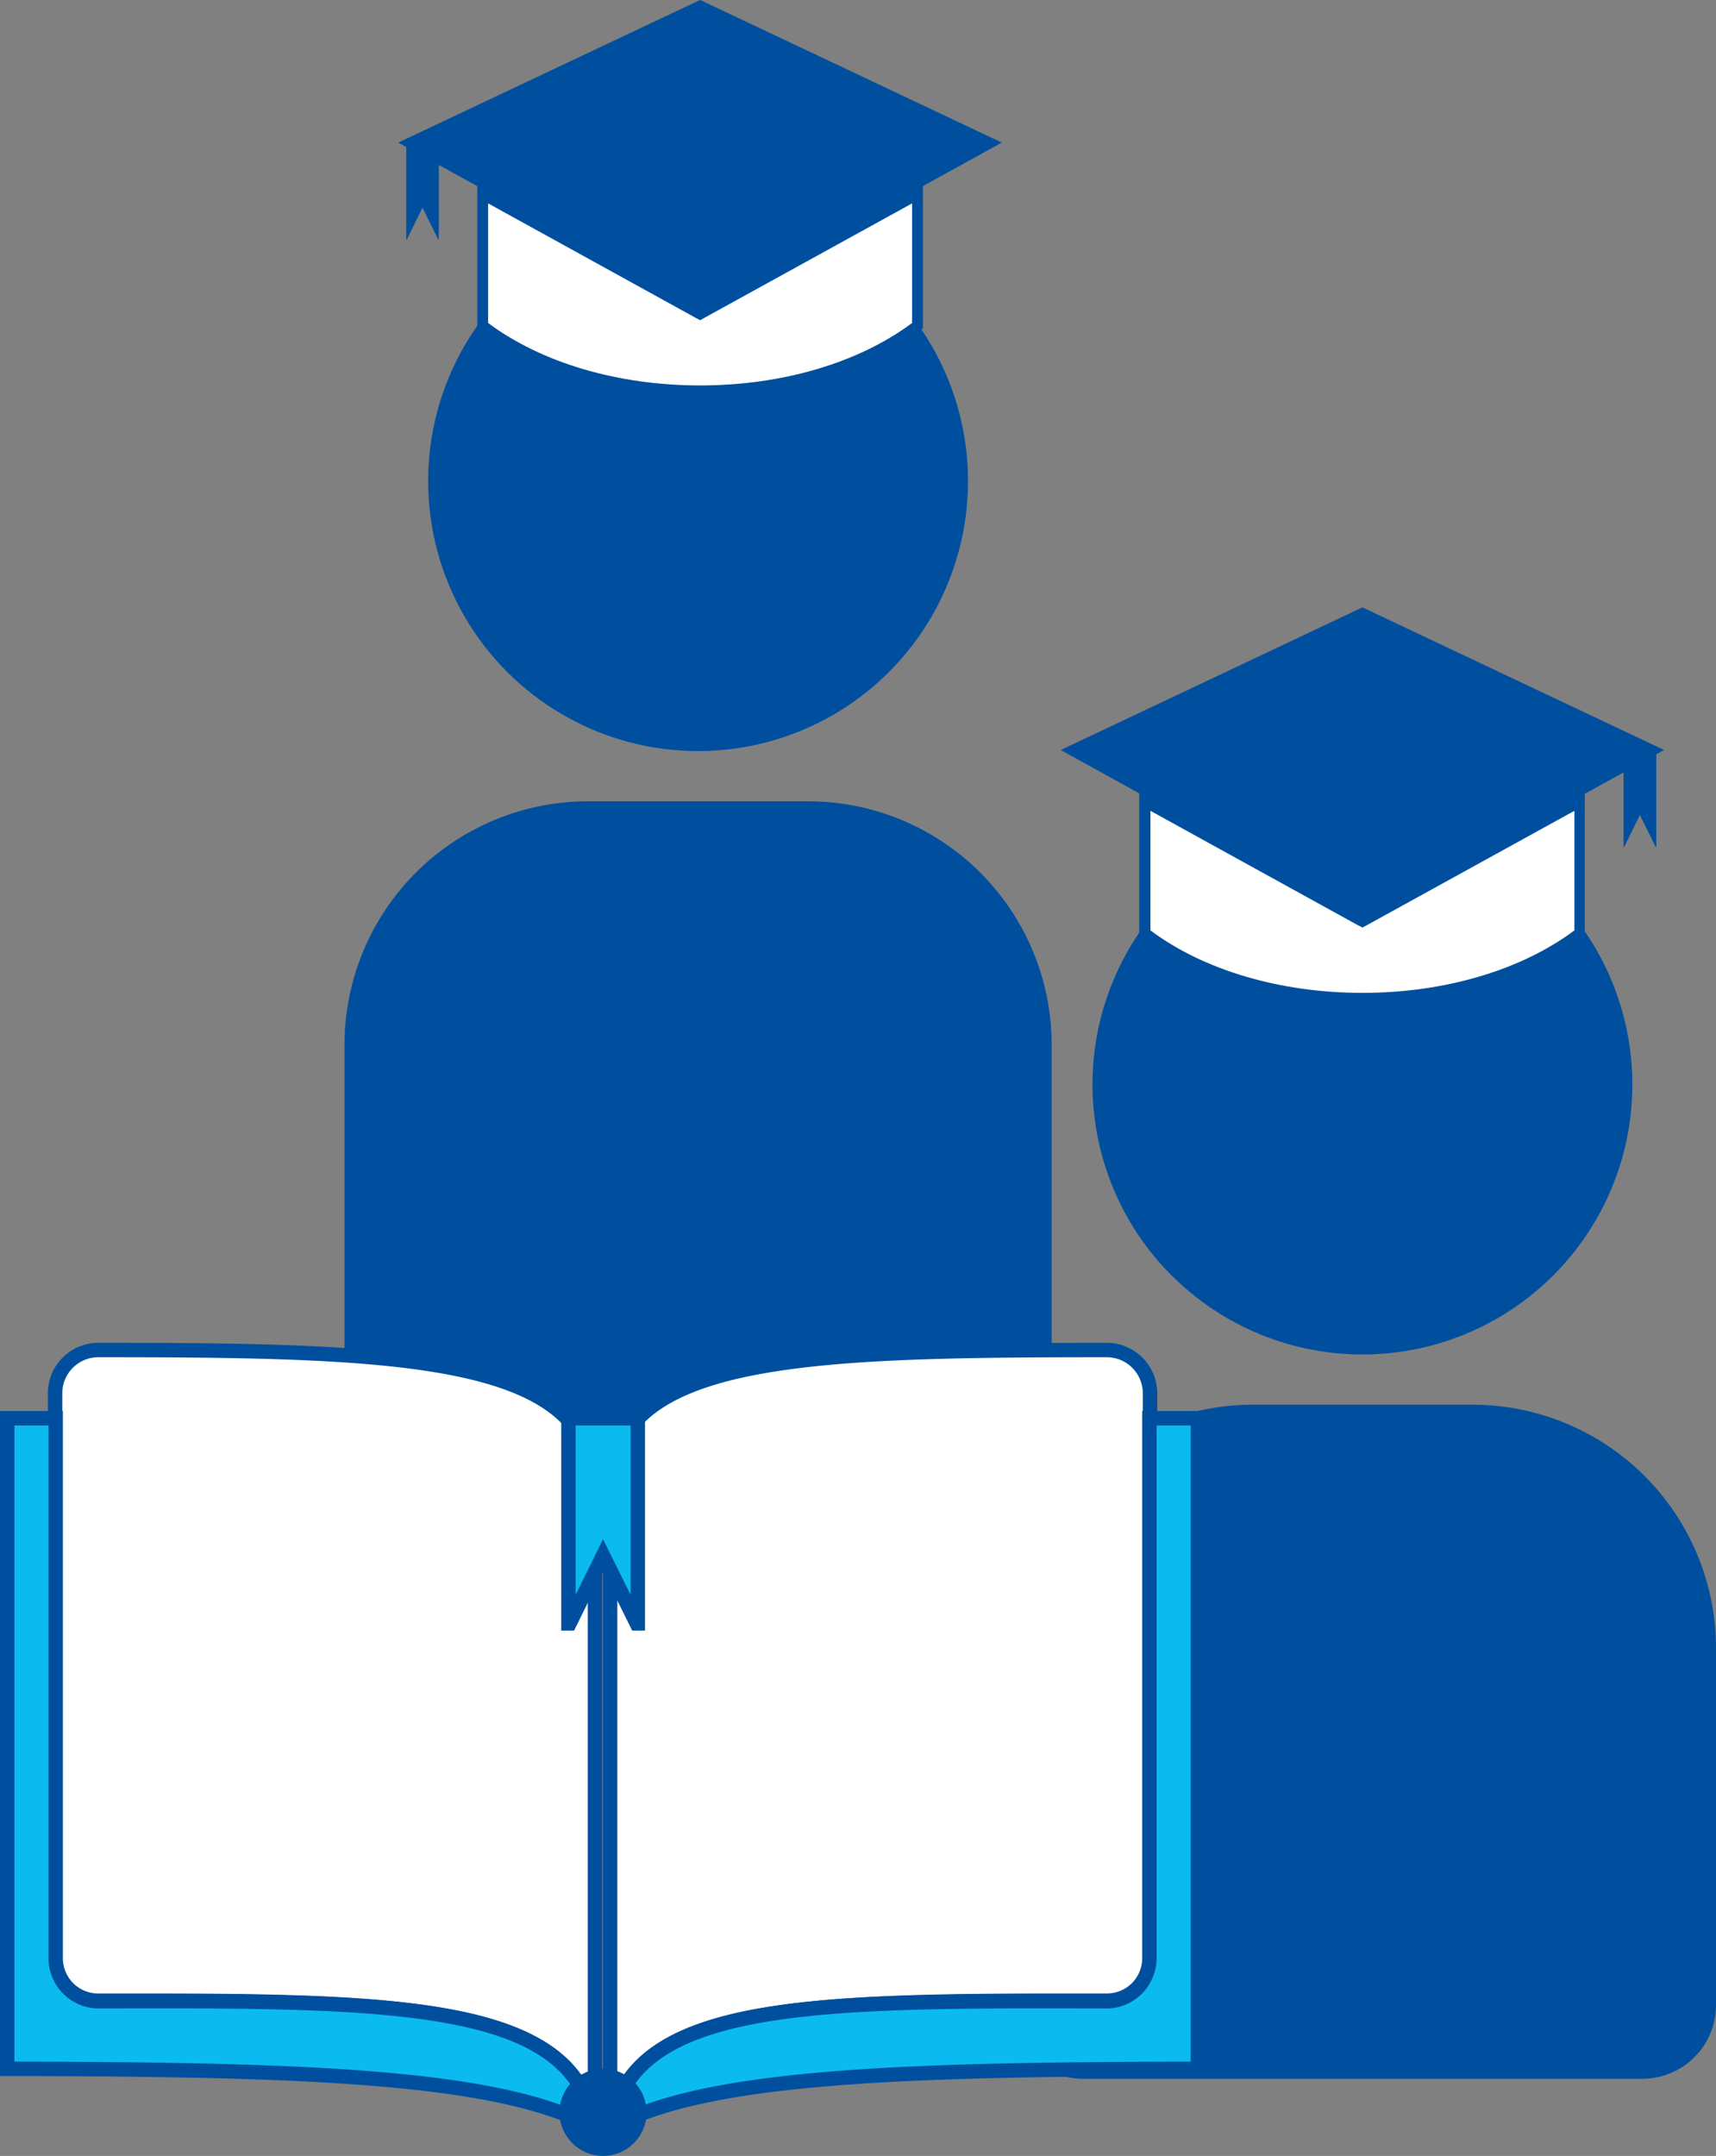 <svg xmlns="http://www.w3.org/2000/svg" viewBox="0 0 119 149.46"><rect x="0" y="0" width="119" height="149.46" fill="#808080" stroke="none"/><defs><style>.cls-1,.cls-3{fill:#004f9f;}.cls-2,.cls-4{fill:#fff;}.cls-3{stroke:#004f9f;stroke-width:0.75px;}.cls-3,.cls-4,.cls-5,.cls-6{stroke-miterlimit:10;}.cls-4,.cls-5,.cls-6{stroke:#004f9e;}.cls-5{fill:#0bbbef;}.cls-6{fill:#004f9e;}</style></defs><title>Studieren</title><g id="Ebene_2" data-name="Ebene 2"><g id="Ebene_1-2" data-name="Ebene 1"><circle class="cls-1" cx="94.48" cy="75.18" r="18.72"/><path class="cls-1" d="M86.84,97.38h15.28A16.89,16.89,0,0,1,119,114.27V139a5.11,5.11,0,0,1-5.11,5.11H75.06A5.11,5.11,0,0,1,70,139V114.27A16.89,16.89,0,0,1,86.84,97.38Z"/><circle class="cls-1" cx="48.41" cy="33.35" r="18.72"/><path class="cls-1" d="M40.77,55.55H56A16.89,16.89,0,0,1,72.93,72.44V97.17a5.11,5.11,0,0,1-5.11,5.11H29a5.11,5.11,0,0,1-5.11-5.11V72.44A16.89,16.89,0,0,1,40.77,55.55Z"/><polygon class="cls-1" points="114.86 52.02 114.86 58.72 114.82 58.72 113.72 56.5 112.63 58.72 112.59 58.72 112.59 52.02 114.86 52.02"/><path class="cls-2" d="M94.48,69.21c-5.83,0-11.31-1.65-15.08-4.52V55.57l15.08,8.31,15.07-8.31v9.11C105.79,67.56,100.31,69.21,94.48,69.21Z"/><path class="cls-1" d="M109.18,56.21V64.5c-3.7,2.76-9,4.33-14.7,4.33s-11-1.57-14.7-4.33V56.21l14.33,7.9.37.19.36-.19,14.34-7.9m.75-1.27L94.48,63.45,79,54.94v9.93c3.68,2.88,9.24,4.71,15.45,4.71s11.76-1.83,15.45-4.71V54.94Z"/><polygon class="cls-3" points="114.58 52.02 111.16 53.91 94.48 63.1 77.8 53.91 74.38 52.02 94.48 42.52 114.58 52.02"/><polygon class="cls-1" points="28.17 9.91 28.17 16.61 28.21 16.61 29.3 14.39 30.39 16.61 30.43 16.61 30.43 9.91 28.17 9.91"/><path class="cls-2" d="M48.55,27.1c-5.83,0-11.32-1.65-15.08-4.52V13.46l15.08,8.31,15.07-8.31v9.12C59.85,25.45,54.37,27.1,48.55,27.1Z"/><path class="cls-1" d="M33.85,14.1,48.18,22l.37.2.36-.2,14.34-7.9v8.29c-3.7,2.76-9,4.33-14.7,4.33s-11-1.57-14.7-4.33V14.1M64,12.83,48.55,21.34,33.1,12.83v9.93c3.68,2.88,9.24,4.71,15.45,4.71S60.31,25.64,64,22.76V12.83Z"/><polygon class="cls-3" points="28.44 9.91 31.87 11.8 48.55 20.99 65.22 11.8 68.65 9.91 48.55 0.41 28.44 9.91"/><path class="cls-4" d="M41.26,103.43v43.84h-.1c-1.41-8.61-14.28-8.59-34.34-8.57a3,3,0,0,1-3-3V96.59a3,3,0,0,1,3-3c16.26,0,28,.23,32.44,4.69A6.87,6.87,0,0,1,41.26,103.43Z"/><path class="cls-5" d="M41.16,147.27h-.42c-6.64-3.45-20.91-3.82-40.24-3.85V98.32H3.86v37.42a3,3,0,0,0,3,3C26.88,138.68,39.75,138.66,41.16,147.27Z"/><path class="cls-4" d="M42.31,103.43v43.84h.1c1.41-8.61,14.28-8.59,34.34-8.57a3,3,0,0,0,3-3V96.59a3,3,0,0,0-3-3c-16.26,0-28,.23-32.44,4.69A6.87,6.87,0,0,0,42.31,103.43Z"/><path class="cls-5" d="M42.41,147.27h.42c6.64-3.45,20.91-3.82,40.24-3.85V98.32H79.71v37.42a3,3,0,0,1-3,3C56.69,138.68,43.82,138.66,42.41,147.27Z"/><circle class="cls-6" cx="41.82" cy="146.44" r="2.52"/><polygon class="cls-5" points="44.23 98.32 44.23 112.54 44.15 112.54 41.82 107.83 39.5 112.54 39.42 112.54 39.42 98.32 44.23 98.32"/></g></g></svg>